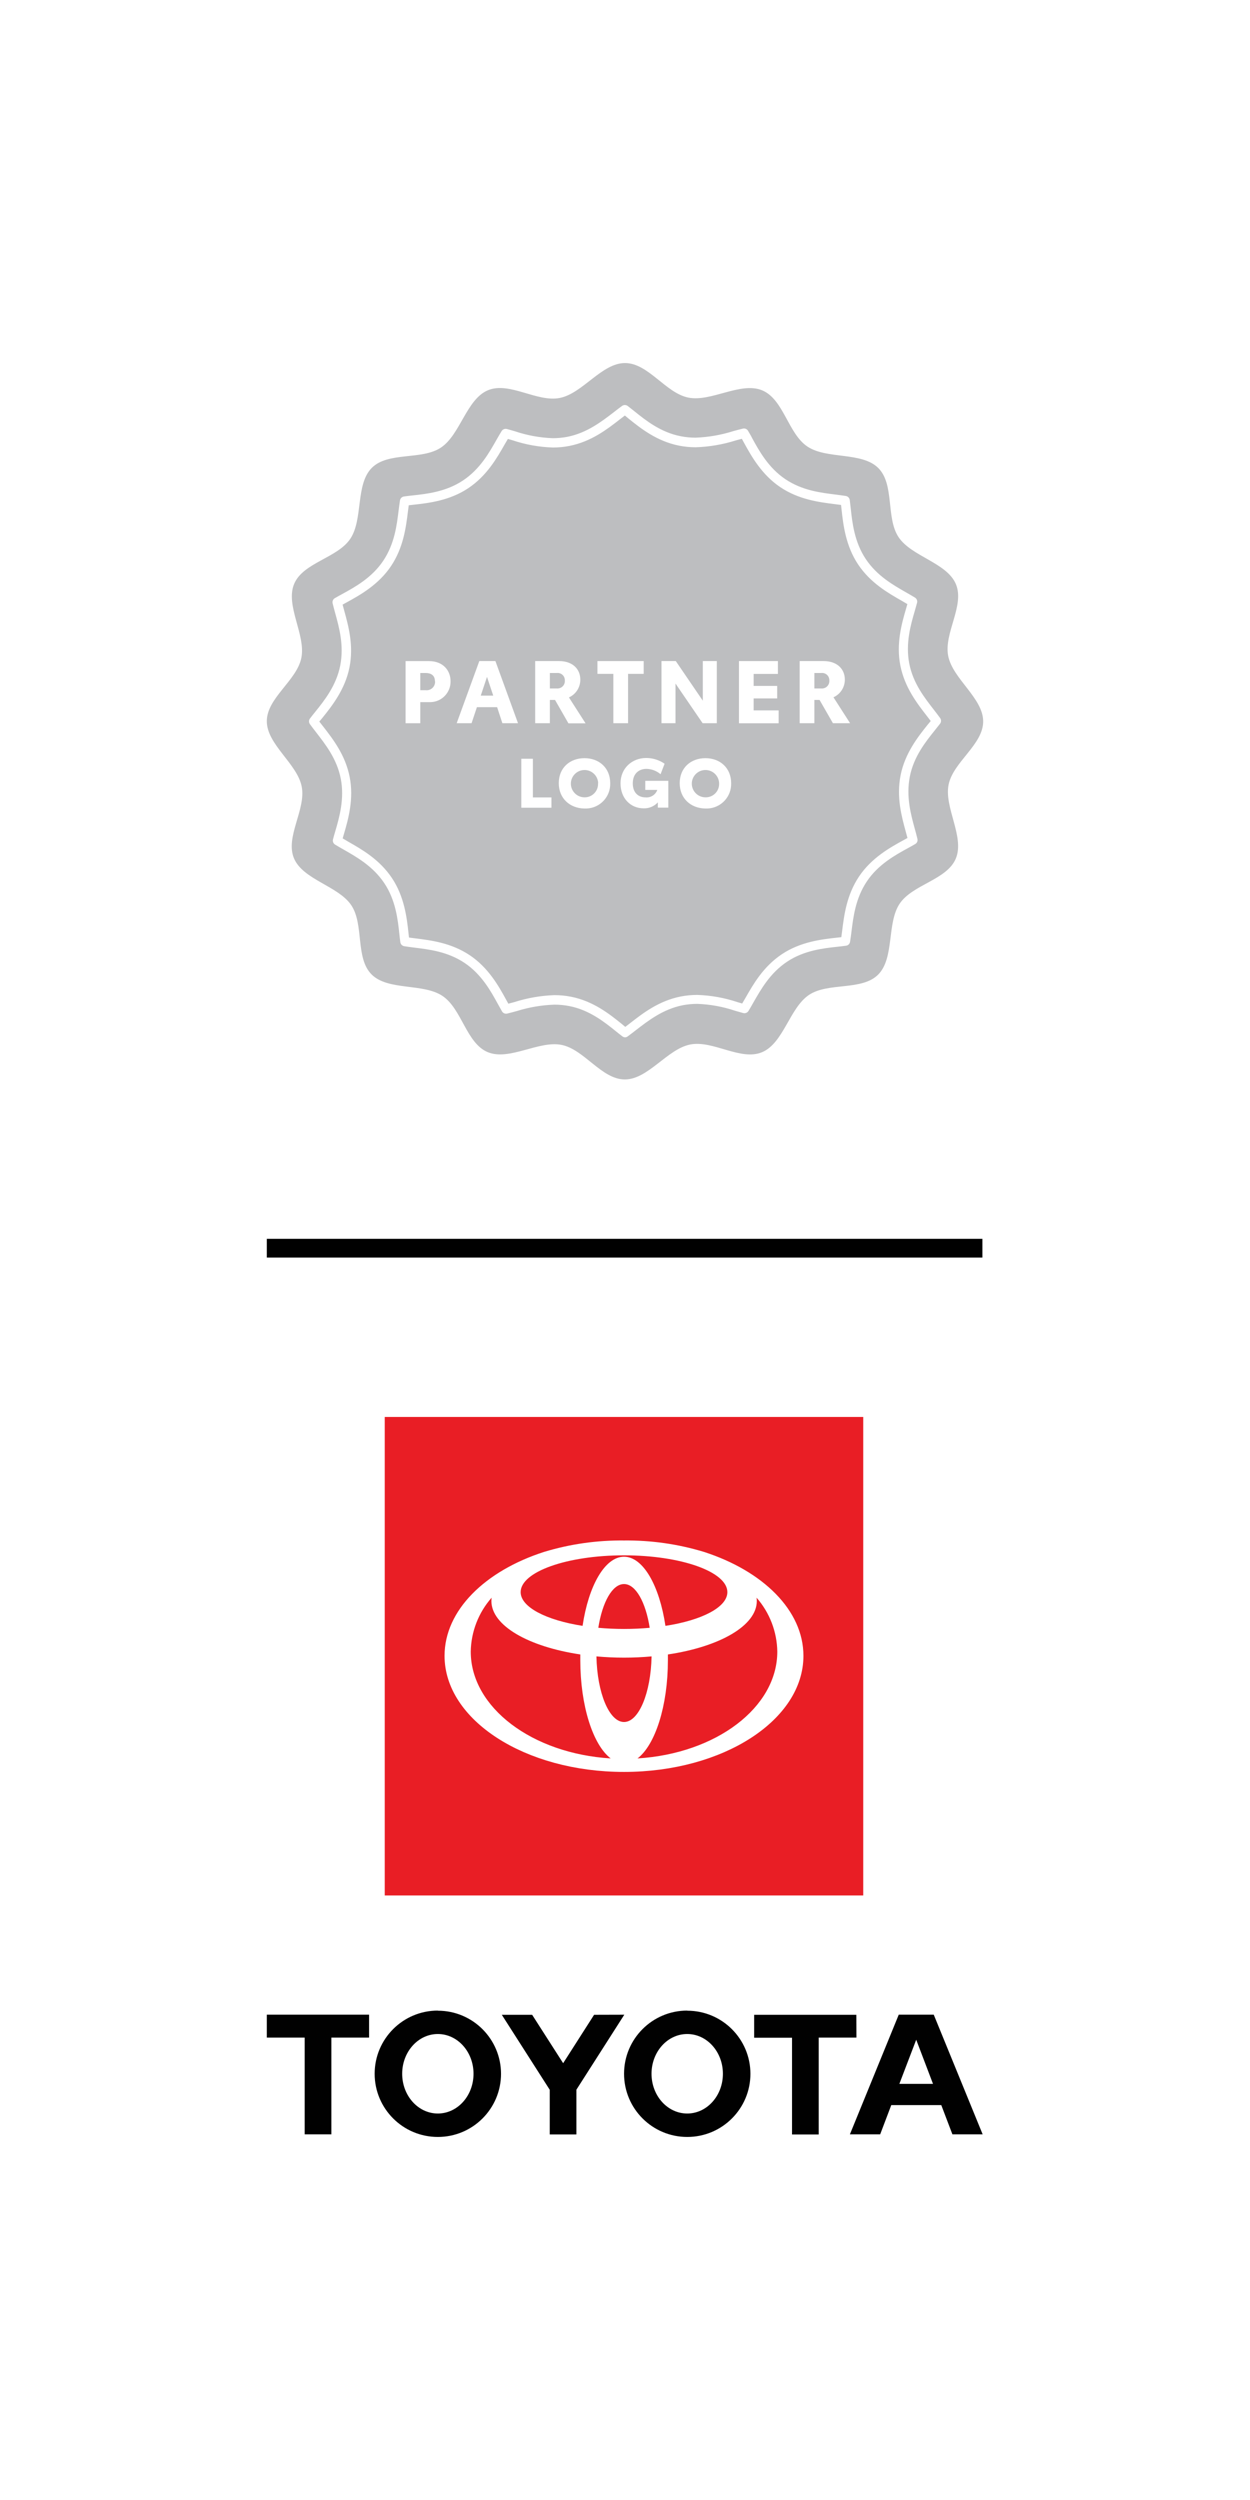 <svg width="400" height="800" viewBox="0 0 400 800" fill="none" xmlns="http://www.w3.org/2000/svg">
<rect width="400" height="800" fill="white"/>
<path fill-rule="evenodd" clip-rule="evenodd" d="M199.999 116.175C207.469 116.175 212.999 125.785 220.289 127.235C227.579 128.685 236.959 122.075 243.859 124.895C250.759 127.715 252.169 138.745 258.369 142.895C264.569 147.045 275.749 144.505 281.039 149.755C286.329 155.005 283.429 165.755 287.569 171.925C291.709 178.095 303.009 180.065 305.889 186.925C308.769 193.785 301.979 202.595 303.429 209.925C304.879 217.255 314.579 223.355 314.619 230.815C314.659 238.275 305.009 243.815 303.549 251.105C302.089 258.395 308.709 267.775 305.889 274.675C303.069 281.575 292.039 282.985 287.889 289.185C283.739 295.385 286.279 306.565 281.029 311.855C275.779 317.145 265.029 314.245 258.859 318.385C252.689 322.525 250.719 333.825 243.859 336.705C236.999 339.585 228.189 332.795 220.859 334.245C213.529 335.695 207.429 345.395 199.979 345.425C192.529 345.455 186.979 335.815 179.689 334.365C172.399 332.915 163.009 339.525 156.119 336.705C149.229 333.885 147.799 322.855 141.599 318.705C135.399 314.555 124.219 317.095 118.929 311.845C113.639 306.595 116.549 295.845 112.409 289.675C108.269 283.505 96.969 281.535 94.079 274.675C91.189 267.815 97.999 259.005 96.539 251.675C95.079 244.345 85.379 238.235 85.379 230.785C85.379 223.335 94.989 217.785 96.439 210.485C97.889 203.185 91.279 193.815 94.099 186.915C96.919 180.015 107.949 178.605 112.099 172.405C116.249 166.205 113.709 155.025 118.959 149.735C124.209 144.445 134.959 147.345 141.129 143.205C147.299 139.065 149.269 127.765 156.129 124.885C162.989 122.005 171.799 128.795 179.129 127.345C186.459 125.895 192.539 116.175 199.999 116.175Z" fill="#BDBEC0"/>
<path d="M200.069 331.945C199.749 331.945 199.429 331.845 199.169 331.645C198.439 331.095 197.639 330.455 197.009 329.945C193.469 327.095 188.609 323.185 182.179 321.945C180.619 321.635 179.019 321.485 177.429 321.485C173.339 321.625 169.289 322.315 165.379 323.535C164.469 323.785 163.299 324.105 162.289 324.345C161.649 324.495 160.979 324.215 160.649 323.645C160.199 322.875 159.709 321.975 159.319 321.275C157.129 317.275 154.129 311.795 148.679 308.145C143.229 304.495 137.339 303.825 132.519 303.225C131.579 303.105 130.379 302.955 129.349 302.785C128.709 302.675 128.199 302.165 128.109 301.515C127.979 300.615 127.869 299.595 127.789 298.785C127.299 294.265 126.629 288.065 122.979 282.615C119.329 277.165 114.159 274.275 109.979 271.875C109.139 271.395 108.089 270.805 107.219 270.265C106.659 269.915 106.389 269.245 106.559 268.605C106.779 267.735 107.069 266.745 107.299 265.975C108.579 261.605 110.299 255.615 109.049 249.185C107.799 242.755 104.049 238.105 101.109 234.275C100.529 233.525 99.779 232.575 99.179 231.725C98.789 231.195 98.789 230.475 99.179 229.945C99.719 229.225 100.369 228.425 100.879 227.795C103.729 224.245 107.629 219.395 108.879 212.965C110.129 206.535 108.539 200.825 107.249 196.145C106.999 195.215 106.679 194.055 106.439 193.055C106.289 192.415 106.569 191.755 107.139 191.415C107.919 190.955 108.829 190.465 109.539 190.075C113.539 187.885 118.999 184.895 122.639 179.445C126.279 173.995 126.969 168.105 127.569 163.285C127.689 162.345 127.839 161.135 127.999 160.115C128.109 159.465 128.629 158.965 129.279 158.875C130.169 158.745 131.189 158.635 131.999 158.545C136.529 158.055 142.719 157.385 148.169 153.745C153.619 150.105 156.509 144.915 158.909 140.695C159.389 139.865 159.979 138.815 160.529 137.935C160.879 137.385 161.549 137.115 162.179 137.275C163.049 137.505 164.039 137.795 164.819 138.025C168.719 139.335 172.789 140.075 176.899 140.225C178.479 140.225 180.049 140.075 181.599 139.775C187.909 138.515 192.679 134.775 196.509 131.835C197.259 131.245 198.219 130.505 199.059 129.895C199.589 129.515 200.309 129.515 200.839 129.895C201.559 130.445 202.359 131.085 202.999 131.595C206.539 134.455 211.399 138.355 217.829 139.595C219.389 139.905 220.989 140.055 222.579 140.055C226.679 139.905 230.729 139.205 234.639 137.965C235.589 137.705 236.739 137.385 237.739 137.155C238.379 137.005 239.039 137.285 239.369 137.855C239.829 138.635 240.369 139.535 240.709 140.245C242.899 144.245 245.889 149.705 251.339 153.355C256.789 157.005 262.689 157.675 267.499 158.275C268.499 158.405 269.659 158.555 270.669 158.715C271.319 158.825 271.819 159.335 271.919 159.985C272.039 160.885 272.149 161.905 272.239 162.705C272.729 167.235 273.399 173.435 277.039 178.885C280.679 184.335 285.869 187.225 290.039 189.625C290.879 190.105 291.919 190.695 292.799 191.235C293.359 191.585 293.629 192.255 293.459 192.895C293.229 193.765 292.939 194.755 292.719 195.535C291.439 199.895 289.719 205.885 290.959 212.315C292.199 218.745 295.959 223.395 298.909 227.225C299.509 228.005 300.239 228.945 300.839 229.775C301.229 230.305 301.229 231.025 300.839 231.555C300.289 232.275 299.649 233.075 299.139 233.705C296.289 237.255 292.379 242.105 291.139 248.535C289.899 254.965 291.489 260.675 292.769 265.355C293.019 266.265 293.349 267.435 293.579 268.455C293.729 269.095 293.449 269.755 292.879 270.085C292.109 270.545 291.219 271.025 290.509 271.415C286.509 273.615 281.029 276.605 277.389 282.055C273.749 287.505 273.059 293.395 272.459 298.215C272.339 299.165 272.189 300.365 272.019 301.385C271.919 302.035 271.399 302.535 270.749 302.625C269.849 302.755 268.829 302.865 268.029 302.955C263.499 303.445 257.299 304.115 251.849 307.755C246.399 311.395 243.509 316.585 241.109 320.755C240.639 321.595 240.039 322.645 239.499 323.525C239.149 324.075 238.479 324.345 237.849 324.185C236.989 323.955 236.019 323.675 235.239 323.445C231.329 322.125 227.249 321.385 223.119 321.235C221.549 321.235 219.969 321.385 218.429 321.685C212.109 322.945 207.339 326.685 203.509 329.635C202.749 330.225 201.799 330.965 200.969 331.565C200.719 331.785 200.399 331.925 200.069 331.945ZM177.429 318.445C179.219 318.445 181.009 318.615 182.769 318.965C189.919 320.385 195.099 324.555 198.889 327.605L200.089 328.605L201.639 327.415C205.729 324.225 210.809 320.275 217.819 318.885C219.559 318.545 221.329 318.375 223.099 318.375C227.499 318.515 231.859 319.295 236.029 320.695L237.499 321.125C237.849 320.535 238.189 319.935 238.499 319.425C241.059 314.925 244.239 309.335 250.189 305.355C256.139 301.375 262.869 300.595 267.699 300.065L269.229 299.895C269.319 299.215 269.409 298.535 269.479 297.955C270.119 292.815 270.919 286.425 274.889 280.485C278.859 274.545 284.779 271.225 289.049 268.895L290.389 268.155C290.219 267.485 290.039 266.815 289.879 266.255C288.509 261.255 286.809 255.065 288.199 248.055C289.589 241.045 293.799 235.715 296.839 231.925C297.129 231.565 297.469 231.155 297.839 230.725C297.439 230.195 297.019 229.655 296.669 229.205C293.469 225.085 289.519 220.005 288.119 212.995C286.719 205.985 288.569 199.455 289.939 194.785C290.069 194.345 290.219 193.835 290.359 193.315C289.779 192.965 289.179 192.635 288.669 192.315C284.159 189.745 278.569 186.565 274.599 180.625C270.629 174.685 269.829 167.935 269.309 163.105C269.259 162.645 269.199 162.105 269.139 161.585C268.469 161.485 267.799 161.405 267.219 161.335C262.049 160.685 255.669 159.885 249.729 155.915C243.789 151.945 240.469 146.025 238.129 141.765C237.909 141.355 237.659 140.885 237.389 140.415L235.519 140.915C231.339 142.235 227.009 142.985 222.629 143.125C220.839 143.125 219.049 142.955 217.289 142.605C210.139 141.185 204.949 137.015 201.159 133.965L199.959 132.965L198.379 134.175C194.299 137.355 189.219 141.305 182.209 142.695C180.469 143.035 178.709 143.205 176.939 143.205C172.539 143.065 168.179 142.285 164.009 140.885L162.529 140.455L161.529 142.155C158.959 146.655 155.779 152.255 149.839 156.225C143.899 160.195 137.159 160.985 132.329 161.515C131.869 161.565 131.329 161.615 130.799 161.685C130.699 162.365 130.619 163.055 130.539 163.685C129.899 168.815 129.099 175.205 125.129 181.145C121.159 187.085 115.239 190.405 110.979 192.735L109.629 193.475C109.799 194.135 109.989 194.805 110.139 195.365C111.519 200.365 113.219 206.565 111.829 213.575C110.439 220.585 106.229 225.915 103.179 229.705L102.179 230.905L103.379 232.435C106.549 236.515 110.499 241.595 111.889 248.605C113.279 255.615 111.449 262.145 110.079 266.815L109.649 268.285C110.239 268.635 110.839 268.965 111.339 269.285C115.859 271.855 121.449 275.035 125.419 280.975C129.389 286.915 130.189 293.655 130.709 298.495C130.759 298.955 130.819 299.495 130.879 300.015L132.879 300.275C138.019 300.915 144.399 301.715 150.339 305.685C156.279 309.655 159.599 315.575 161.929 319.845L162.669 321.185L164.579 320.675C168.739 319.345 173.059 318.595 177.429 318.445Z" fill="white"/>
<path d="M144.179 217.985C144.259 221.605 141.379 224.605 137.759 224.685C137.599 224.685 137.449 224.685 137.289 224.685H134.489V231.435H129.789V211.555H137.289C141.829 211.555 144.179 214.605 144.179 217.995V217.985ZM139.179 217.985C139.179 216.165 137.979 215.355 136.179 215.355H134.489V220.865H136.199C137.679 221.045 139.029 219.995 139.209 218.515C139.229 218.345 139.239 218.165 139.219 217.985H139.179Z" fill="white"/>
<path d="M159.081 226.295H152.611L150.901 231.425H146.141L153.381 211.545H158.531L165.761 231.425H160.761L159.081 226.295ZM157.841 222.605L155.841 216.605L153.841 222.605H157.841Z" fill="white"/>
<path d="M177.608 223.975H175.958V231.425H171.258V211.545H178.898C183.348 211.545 185.698 214.205 185.698 217.455C185.728 219.915 184.298 222.165 182.058 223.175L187.378 231.465H181.898L177.608 223.975ZM175.958 220.305H178.118C179.408 220.455 180.588 219.535 180.738 218.235C180.758 218.095 180.758 217.955 180.748 217.815C180.838 216.535 179.868 215.425 178.588 215.345C178.438 215.335 178.288 215.345 178.138 215.355H175.958V220.305Z" fill="white"/>
<path d="M205.98 215.635H200.98V231.425H196.27V215.635H191.18V211.545H205.98V215.635Z" fill="white"/>
<path d="M229.38 211.545V231.425H224.84L216.16 218.735V231.425H211.68V211.545H216.25L224.9 224.225V211.545H229.38Z" fill="white"/>
<path d="M236.469 211.545H248.929V215.655H241.169V219.495H248.699V223.495H241.169V227.325H249.169V231.445H236.469V211.545Z" fill="white"/>
<path d="M262.258 223.975H260.598V231.425H255.898V211.545H263.538C267.998 211.545 270.348 214.205 270.348 217.455C270.368 219.905 268.938 222.125 266.708 223.135L272.028 231.425H266.538L262.258 223.975ZM260.598 220.305H262.758C264.048 220.455 265.228 219.535 265.378 218.235C265.398 218.095 265.398 217.955 265.388 217.815C265.478 216.535 264.508 215.425 263.228 215.345C263.078 215.335 262.928 215.345 262.788 215.355H260.598V220.305Z" fill="white"/>
<path d="M176.46 255.175V258.475H166.82V242.805H170.52V255.175H176.46Z" fill="white"/>
<path d="M178.809 250.615C178.809 245.725 182.329 242.615 187.039 242.615C191.749 242.615 195.269 245.775 195.269 250.615C195.409 254.945 192.019 258.575 187.679 258.725C187.459 258.725 187.239 258.725 187.019 258.725C182.379 258.655 178.809 255.505 178.809 250.625V250.615ZM191.419 250.615C191.329 248.205 189.299 246.315 186.889 246.405C184.479 246.495 182.589 248.525 182.679 250.935C182.769 253.275 184.689 255.135 187.029 255.145C189.379 255.195 191.329 253.325 191.379 250.975C191.379 250.855 191.379 250.735 191.379 250.615H191.419Z" fill="white"/>
<path d="M213.86 249.865V258.445H210.51V256.755C209.34 258.035 207.67 258.735 205.94 258.665C201.8 258.665 198.57 255.475 198.57 250.665C198.57 245.855 202.22 242.555 206.82 242.555C208.91 242.565 210.95 243.205 212.67 244.395L211.38 247.755C210.12 246.685 208.54 246.075 206.89 246.035C204.49 246.035 202.49 247.505 202.49 250.675C202.49 253.675 204.25 255.165 206.6 255.165C208.25 255.315 209.79 254.325 210.34 252.765H206.49V249.865H213.86Z" fill="white"/>
<path d="M217.508 250.615C217.508 245.725 221.028 242.615 225.738 242.615C230.448 242.615 233.968 245.775 233.968 250.615C234.108 254.945 230.718 258.575 226.378 258.725C226.158 258.725 225.938 258.725 225.718 258.725C221.048 258.655 217.508 255.505 217.508 250.625V250.615ZM230.118 250.615C230.028 248.205 227.998 246.315 225.588 246.405C223.178 246.495 221.288 248.525 221.378 250.935C221.468 253.275 223.388 255.135 225.728 255.145C228.078 255.215 230.048 253.365 230.118 251.015C230.118 250.885 230.118 250.745 230.118 250.615Z" fill="white"/>
<path fill-rule="evenodd" clip-rule="evenodd" d="M314.369 402.425H85.379V396.425H314.369V402.425Z" fill="#010101"/>
<path d="M287.799 666.835L293.189 652.715L298.559 666.835H287.799ZM298.799 644.695H287.599L271.969 682.985H281.659L285.209 673.635H301.209L304.769 682.985H314.449L298.799 644.695ZM219.909 676.325C213.599 676.325 208.489 670.635 208.489 663.605C208.489 656.575 213.599 650.885 219.909 650.885C226.219 650.885 231.329 656.575 231.329 663.605C231.329 670.635 226.219 676.325 219.919 676.325M219.919 643.385C208.749 643.385 199.699 652.435 199.699 663.605C199.699 674.775 208.749 683.825 219.919 683.825C231.089 683.825 240.139 674.775 240.139 663.605C240.119 652.445 231.069 643.415 219.909 643.425M140.109 676.325C133.809 676.325 128.699 670.635 128.699 663.605C128.699 656.575 133.809 650.885 140.109 650.885C146.409 650.885 151.529 656.575 151.529 663.605C151.529 670.635 146.419 676.325 140.109 676.325ZM140.109 643.385C128.939 643.385 119.889 652.435 119.889 663.605C119.889 674.775 128.939 683.825 140.109 683.825C151.279 683.825 160.329 674.775 160.329 663.605C160.309 652.455 151.259 643.415 140.109 643.425M190.109 644.735L180.209 660.225L170.289 644.735H160.579L175.919 668.735V683.015H184.449V668.705L199.779 644.705L190.109 644.735ZM274.029 644.735H241.329V652.075H253.449V683.025H261.989V652.035H274.059L274.029 644.735ZM85.379 652.035H97.499V682.985H106.039V652.035H118.109V644.695H85.379V652.035Z" fill="#010101"/>
<path d="M276.237 453.425H123.117V606.545H276.237V453.425Z" fill="#E91E25"/>
<path d="M225.218 496.595C216.938 494.085 208.338 492.865 199.688 492.955C191.038 492.865 182.428 494.085 174.148 496.595C155.248 502.665 142.258 515.285 142.258 529.865C142.258 550.385 167.968 567.015 199.688 567.015C231.408 567.015 257.098 550.425 257.098 529.865C257.098 515.285 244.098 502.675 225.218 496.595ZM199.688 551.045C194.948 551.045 191.088 541.735 190.858 530.045C193.708 530.305 196.658 530.445 199.688 530.445C202.718 530.445 205.688 530.305 208.508 530.045C208.278 541.735 204.418 551.045 199.688 551.045ZM191.458 520.895C192.748 512.685 195.938 506.895 199.688 506.895C203.438 506.895 206.618 512.705 207.908 520.895C205.278 521.135 202.528 521.265 199.688 521.265C196.848 521.265 194.088 521.135 191.458 520.895ZM212.938 520.275C211.018 507.395 205.808 498.155 199.688 498.155C193.568 498.155 188.328 507.425 186.428 520.275C174.768 518.455 166.608 514.275 166.608 509.485C166.608 502.975 181.418 497.705 199.688 497.705C217.958 497.705 232.758 502.975 232.758 509.485C232.758 514.305 224.598 518.485 212.938 520.275ZM150.638 528.505C150.748 522.145 153.118 516.025 157.328 511.255C157.278 511.605 157.248 511.965 157.248 512.315C157.248 520.225 169.138 526.955 185.698 529.425V531.225C185.698 545.935 189.778 558.395 195.418 562.695C170.328 561.155 150.638 546.425 150.638 528.505ZM204.008 562.695C209.648 558.395 213.728 545.935 213.728 531.225V529.425C230.288 526.955 242.178 520.225 242.178 512.315C242.178 511.965 242.148 511.605 242.098 511.255C246.288 516.035 248.638 522.155 248.738 528.505C248.738 546.445 229.088 561.155 204.028 562.695" fill="white"/>
</svg>
